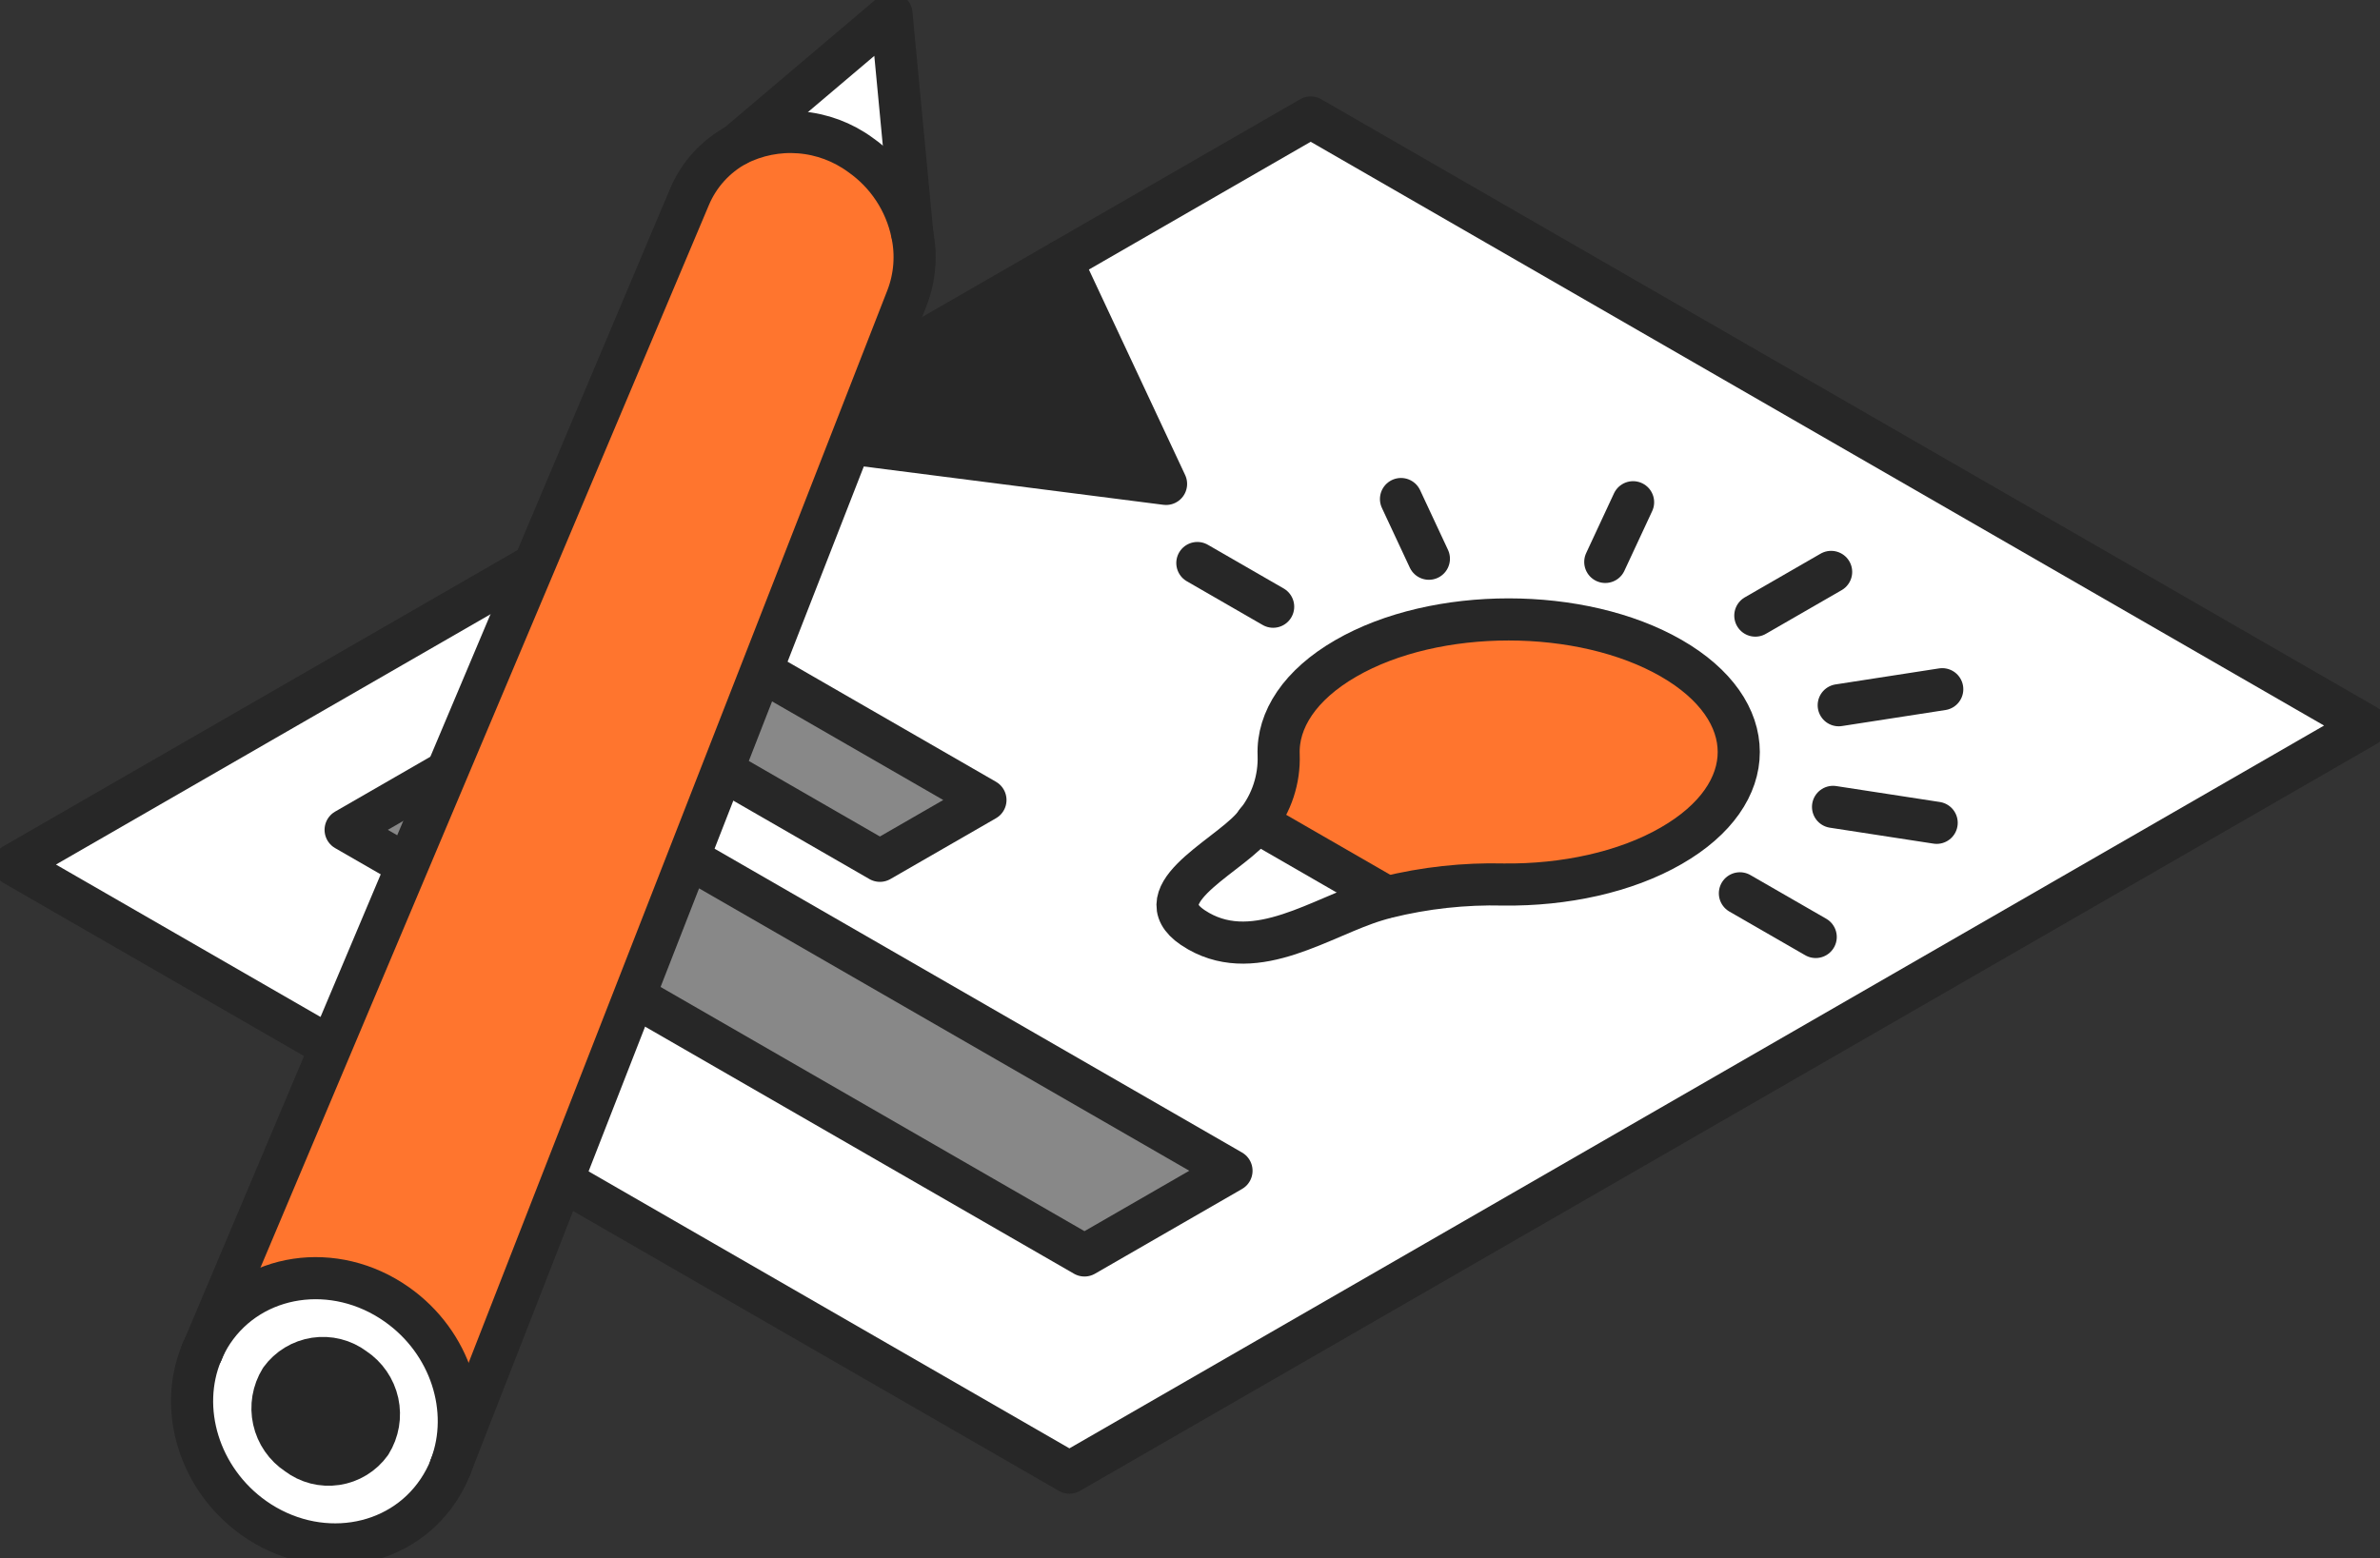 <?xml version="1.0" encoding="UTF-8"?>
<svg xmlns="http://www.w3.org/2000/svg" width="113" height="74" viewBox="0 0 113 74" fill="none">
  <rect x="0" y="0" width="113" height="74" fill="#333333" stroke="none"/>
  <g clip-path="url(#clip0_433_419)">
    <path d="M112.347 34.458L50.775 69.939L0.654 41.059L36.265 20.538L55.363 22.982L50.404 12.394L62.23 5.579L112.347 34.458ZM51.489 59.624L58.461 55.601L23.39 35.389L16.418 39.411L51.489 59.624ZM71.393 41.99C74.265 42.025 77.162 41.407 79.354 40.146C83.624 37.689 83.624 33.706 79.354 31.245C75.084 28.783 68.173 28.783 63.907 31.245C61.729 32.506 60.644 34.176 60.709 35.833C60.751 36.992 60.377 38.128 59.655 39.037C59.572 39.151 59.489 39.242 59.424 39.316C58.091 40.79 54.099 42.59 56.858 44.173L56.914 44.208C59.672 45.8 62.77 43.508 65.35 42.734C65.48 42.695 65.642 42.647 65.833 42.599C67.651 42.148 69.521 41.943 71.393 41.99ZM41.777 40.877L46.788 37.989L32.845 29.945L27.834 32.832L41.777 40.877Z" fill="white"></path>
    <path d="M58.47 55.601L51.49 59.624L16.41 39.411L23.39 35.389L58.47 55.601Z" fill="#888888"></path>
    <path d="M79.354 40.146C77.175 41.407 74.264 42.025 71.393 41.99C69.52 41.949 67.65 42.16 65.833 42.616L59.655 39.055C60.377 38.145 60.751 37.009 60.709 35.85C60.644 34.193 61.716 32.523 63.907 31.262C68.173 28.801 75.088 28.805 79.354 31.262C83.62 33.719 83.624 37.689 79.354 40.146Z" fill="#FF752E"></path>
    <path d="M59.655 39.037L65.833 42.616C65.642 42.664 65.48 42.712 65.35 42.751C62.77 43.525 59.685 45.795 56.914 44.225L56.857 44.19C54.099 42.608 58.09 40.807 59.424 39.333C59.489 39.242 59.572 39.137 59.655 39.037Z" fill="white"></path>
    <path d="M46.788 37.994L41.777 40.881L27.817 32.836L32.828 29.949L46.788 37.994Z" fill="#888888"></path>
    <path d="M55.363 22.982L36.265 20.538L50.404 12.394L55.363 22.982Z" fill="#272727"></path>
    <path d="M50.404 12.394L62.23 5.579L112.347 34.458L50.775 69.939L0.654 41.059L50.404 12.394Z" stroke="#272727" stroke-width="2" stroke-linecap="round" stroke-linejoin="round"></path>
    <path d="M51.49 59.624L16.41 39.411L23.39 35.389L58.47 55.601L51.49 59.624Z" stroke="#272727" stroke-width="2" stroke-linecap="round" stroke-linejoin="round"></path>
    <path d="M41.777 40.881L27.817 32.836L32.828 29.949L46.788 37.994L41.777 40.881Z" stroke="#272727" stroke-width="2" stroke-linecap="round" stroke-linejoin="round"></path>
    <path d="M65.833 42.616C65.642 42.664 65.48 42.712 65.35 42.751C62.77 43.525 59.685 45.795 56.914 44.225L56.857 44.19C54.099 42.608 58.09 40.807 59.424 39.333C59.489 39.259 59.572 39.168 59.655 39.055C60.377 38.145 60.751 37.009 60.709 35.85C60.644 34.193 61.716 32.523 63.907 31.262C68.173 28.801 75.088 28.805 79.354 31.262C83.619 33.719 83.624 37.707 79.354 40.164C77.175 41.425 74.264 42.042 71.393 42.007C69.521 41.961 67.651 42.165 65.833 42.616Z" stroke="#272727" stroke-width="2" stroke-linecap="round" stroke-linejoin="round"></path>
    <path d="M59.655 39.037L65.833 42.599" stroke="#272727" stroke-width="2" stroke-linecap="round" stroke-linejoin="round"></path>
    <path d="M56.849 26.739L60.448 28.814" stroke="#272727" stroke-width="2" stroke-linecap="round" stroke-linejoin="round"></path>
    <path d="M66.518 23.7L67.842 26.535" stroke="#272727" stroke-width="2" stroke-linecap="round" stroke-linejoin="round"></path>
    <path d="M77.537 23.852L76.217 26.687" stroke="#272727" stroke-width="2" stroke-linecap="round" stroke-linejoin="round"></path>
    <path d="M86.94 27.161L83.341 29.236" stroke="#272727" stroke-width="2" stroke-linecap="round" stroke-linejoin="round"></path>
    <path d="M92.216 32.732L87.301 33.493" stroke="#272727" stroke-width="2" stroke-linecap="round" stroke-linejoin="round"></path>
    <path d="M91.951 39.077L87.031 38.32" stroke="#272727" stroke-width="2" stroke-linecap="round" stroke-linejoin="round"></path>
    <path d="M86.208 44.499L82.609 42.425" stroke="#272727" stroke-width="2" stroke-linecap="round" stroke-linejoin="round"></path>
    <path d="M50.404 12.394L55.363 22.982L36.265 20.538" stroke="#272727" stroke-width="2" stroke-linecap="round" stroke-linejoin="round"></path>
    <path d="M43.306 11.085C43.526 12.101 43.444 13.158 43.071 14.129L21.407 69.621C22.405 66.968 21.407 63.755 18.845 61.95C15.891 59.867 11.978 60.454 10.1 63.255C9.901 63.555 9.729 63.872 9.586 64.203L32.736 9.35C33.178 8.298 33.967 7.428 34.971 6.884C35.898 6.41 36.939 6.203 37.977 6.286C39.015 6.369 40.009 6.739 40.849 7.354C42.115 8.239 42.994 9.574 43.306 11.085Z" fill="#FF752E"></path>
    <path d="M42.326 0.652L43.315 11.089C43.003 9.578 42.124 8.243 40.858 7.358C40.018 6.743 39.024 6.373 37.986 6.291C36.948 6.208 35.907 6.415 34.98 6.888L42.326 0.652Z" fill="white"></path>
    <path d="M18.845 61.95C21.407 63.755 22.405 66.968 21.407 69.621L21.385 69.686C21.231 70.076 21.035 70.447 20.801 70.795C18.923 73.596 15.015 74.183 12.061 72.1C9.446 70.247 8.449 66.907 9.582 64.22C9.723 63.89 9.894 63.572 10.091 63.272C11.978 60.446 15.891 59.867 18.845 61.95ZM17.599 68.538C17.958 67.961 18.077 67.267 17.931 66.604C17.786 65.94 17.387 65.36 16.819 64.985C16.555 64.786 16.253 64.641 15.932 64.559C15.611 64.477 15.277 64.46 14.95 64.509C14.622 64.558 14.307 64.672 14.025 64.844C13.742 65.016 13.496 65.243 13.303 65.512C12.946 66.089 12.829 66.783 12.976 67.445C13.123 68.108 13.523 68.687 14.091 69.06C14.353 69.262 14.654 69.409 14.974 69.493C15.295 69.576 15.629 69.594 15.957 69.545C16.284 69.497 16.599 69.382 16.881 69.209C17.163 69.036 17.407 68.808 17.599 68.538Z" fill="white"></path>
    <path d="M16.819 64.986C17.387 65.36 17.786 65.941 17.932 66.604C18.077 67.267 17.958 67.961 17.599 68.538C17.408 68.805 17.164 69.03 16.884 69.201C16.604 69.372 16.292 69.486 15.967 69.534C15.642 69.583 15.31 69.566 14.992 69.485C14.674 69.403 14.375 69.259 14.113 69.06C13.545 68.687 13.145 68.108 12.998 67.445C12.851 66.783 12.968 66.089 13.325 65.512C13.518 65.246 13.763 65.022 14.044 64.852C14.325 64.682 14.637 64.569 14.962 64.52C15.287 64.471 15.618 64.487 15.937 64.567C16.256 64.647 16.556 64.789 16.819 64.986Z" fill="#272727"></path>
    <path d="M21.385 69.686C21.231 70.076 21.035 70.447 20.801 70.795C18.923 73.596 15.015 74.183 12.061 72.1C9.446 70.247 8.449 66.907 9.582 64.22" stroke="#272727" stroke-width="2" stroke-linecap="round" stroke-linejoin="round"></path>
    <path d="M9.586 64.203C9.727 63.872 9.898 63.555 10.096 63.255C11.974 60.454 15.886 59.867 18.841 61.95C21.403 63.755 22.401 66.969 21.403 69.621" stroke="#272727" stroke-width="2" stroke-linecap="round" stroke-linejoin="round"></path>
    <path d="M16.819 64.986C17.387 65.36 17.786 65.941 17.932 66.604C18.077 67.267 17.958 67.961 17.599 68.538C17.408 68.805 17.164 69.03 16.884 69.201C16.604 69.372 16.292 69.486 15.967 69.534C15.642 69.583 15.31 69.566 14.992 69.485C14.674 69.403 14.375 69.259 14.113 69.06C13.545 68.687 13.145 68.108 12.998 67.445C12.851 66.783 12.968 66.089 13.325 65.512C13.518 65.246 13.763 65.022 14.044 64.852C14.325 64.682 14.637 64.569 14.962 64.52C15.287 64.471 15.618 64.487 15.937 64.567C16.256 64.647 16.556 64.789 16.819 64.986Z" stroke="#272727" stroke-width="2" stroke-linecap="round" stroke-linejoin="round"></path>
    <path d="M34.971 6.884L42.326 0.652L43.315 11.085" stroke="#272727" stroke-width="2" stroke-linecap="round" stroke-linejoin="round"></path>
    <path d="M9.586 64.22L32.736 9.35C33.178 8.298 33.967 7.428 34.971 6.884C35.898 6.41 36.939 6.203 37.977 6.286C39.015 6.369 40.009 6.739 40.849 7.354C42.115 8.239 42.994 9.574 43.306 11.085C43.524 12.101 43.443 13.158 43.071 14.129L21.385 69.686" stroke="#272727" stroke-width="2" stroke-linecap="round" stroke-linejoin="round"></path>
  </g>
  <defs>
    <clipPath id="clip0_433_419">
      <rect width="113" height="74" fill="white"></rect>
    </clipPath>
  </defs>
</svg>
